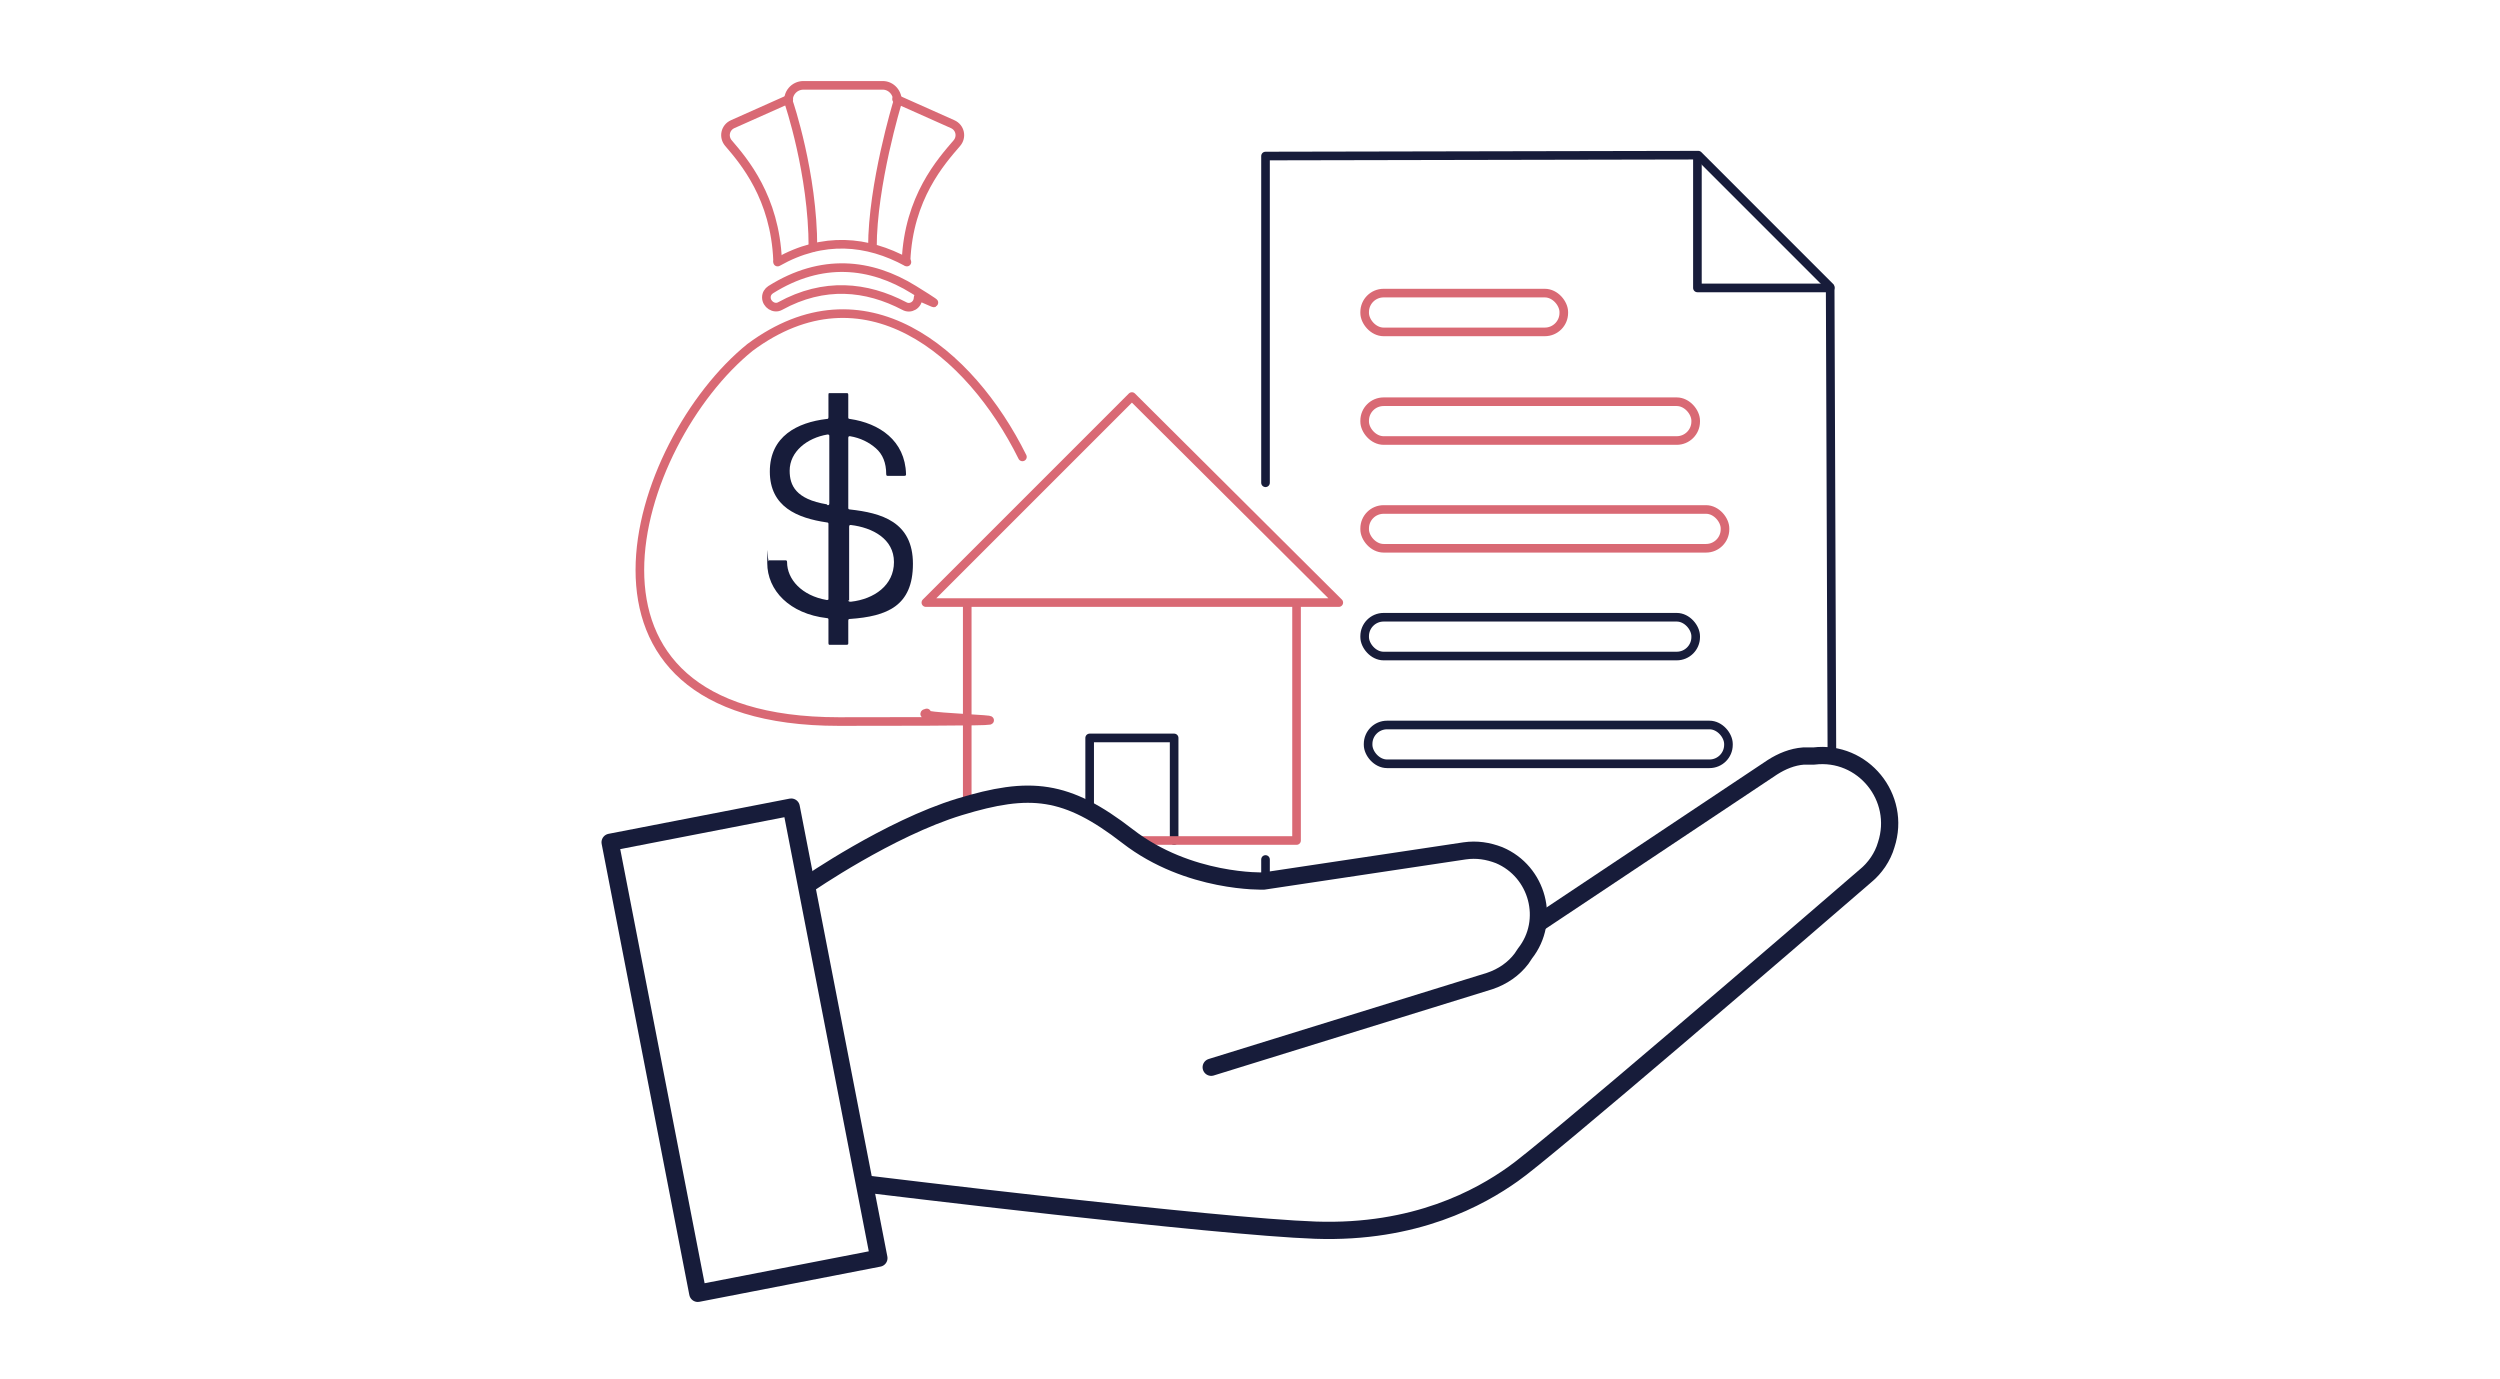 <?xml version="1.0" encoding="UTF-8"?>
<svg id="icons" xmlns="http://www.w3.org/2000/svg" width="290" height="160" version="1.1" viewBox="0 0 290 160">
  <!-- Generator: Adobe Illustrator 29.6.0, SVG Export Plug-In . SVG Version: 2.1.1 Build 207)  -->
  <defs>
    <style>
      .st0 {
        fill: #171c3a;
      }

      .st1 {
        stroke: #d96974;
      }

      .st1, .st2, .st3 {
        fill: none;
        stroke-linecap: round;
        stroke-linejoin: round;
      }

      .st2 {
        stroke-width: 2px;
      }

      .st2, .st3 {
        stroke: #171c3a;
      }
    </style>
  </defs>
  <g>
    <g>
      <path class="st1" d="M118.6,53c-6.1-12.3-18.4-22.5-31.6-12.7-13.6,11-23.9,43.4,10.3,43.4s7.2-.3,10.2-1"/>
      <path class="st1" d="M89.4,33.6c5.9-3.7,11.6-3.1,16.6,0s.5.5.5.9h0c0,.9-.9,1.4-1.6,1-4.4-2.3-9.3-2.8-14.4,0-.7.4-1.6-.2-1.6-1h0c0-.4.2-.7.5-.9Z"/>
      <g>
        <path class="st1" d="M94.3,28.7c0-8.6-2.8-16.8-2.8-16.8-.2-1,.6-2,1.7-2h9.2c1,0,1.8.9,1.7,2,0,0-2.9,9.5-2.9,16.8"/>
        <path class="st1" d="M104,11.5l6.5,2.9c.9.4,1.1,1.5.5,2.2-1.8,2.1-5.6,6.3-5.9,13.7"/>
        <path class="st1" d="M91.5,11.5l-6.5,2.9c-.9.4-1.1,1.5-.5,2.2,1.8,2.1,5.4,6.3,5.7,13.6"/>
        <path class="st1" d="M90.2,30.4c5.3-3,10.4-2.5,15,0"/>
      </g>
    </g>
    <path class="st0" d="M89.2,65h1.9c.1,0,.2,0,.2.2,0,2,1.7,3.9,4.6,4.4.1,0,.2,0,.2-.1v-8.7c0-.1,0-.2-.2-.2-3.4-.5-6.6-1.8-6.6-5.9s3.2-5.7,6.6-6.1c.1,0,.2,0,.2-.2v-2.6c0-.1,0-.2.1-.2h2c.1,0,.2,0,.2.2v2.6c0,.1,0,.2.2.2,3.4.5,6.4,2.5,6.5,6.4,0,.1,0,.2-.2.2h-1.9c-.1,0-.2,0-.2-.2,0-1.3-.4-2.3-1.2-3-.8-.7-1.8-1.2-3-1.4-.1,0-.2,0-.2.2v8.1c0,.1,0,.2.2.2,3.6.4,7.3,1.4,7.3,6.3s-3,6.1-7.3,6.4c-.1,0-.2,0-.2.2v2.6c0,.1,0,.2-.2.2h-2c0,0-.1,0-.1-.2v-2.7c0-.1,0-.2-.2-.2-4.3-.5-6.9-3.2-6.9-6.4s0-.2.2-.2ZM96,58.6c.1,0,.2,0,.2-.2v-7.8c0-.1,0-.2-.2-.2-2.4.4-4.4,2-4.4,4.2,0,1.7.7,3.3,4.3,3.9ZM98.4,69.6c0,.1,0,.2.3.2,2.7-.3,5-1.9,5-4.6s-2.5-4-5-4.3c-.1,0-.2,0-.2.2v8.6Z"/>
  </g>
  <g>
    <polyline class="st3" points="126.4 94.2 126.4 85.6 136.2 85.6 136.2 97.5"/>
    <line class="st1" x1="112.2" y1="93.3" x2="112.2" y2="70"/>
    <polyline class="st1" points="150.4 70 150.4 97.5 131.4 97.5"/>
    <polygon class="st1" points="107.4 69.9 131.3 46 155.3 69.9 107.4 69.9"/>
  </g>
  <g>
    <polyline class="st3" points="146.8 56 146.8 18.1 197 18 212.3 33.3 212.5 87.5"/>
    <line class="st3" x1="146.8" y1="101.9" x2="146.8" y2="99.7"/>
    <g>
      <rect class="st1" x="158.3" y="34" width="23.1" height="4.5" rx="2.2" ry="2.2"/>
      <rect class="st1" x="158.3" y="46.6" width="38.4" height="4.5" rx="2.2" ry="2.2"/>
      <rect class="st1" x="158.3" y="59.1" width="41.8" height="4.5" rx="2.2" ry="2.2"/>
      <rect class="st3" x="158.3" y="71.6" width="38.4" height="4.5" rx="2.2" ry="2.2"/>
      <rect class="st3" x="158.7" y="84.1" width="41.8" height="4.5" rx="2.2" ry="2.2"/>
    </g>
    <polyline class="st3" points="212.3 33.4 196.9 33.4 196.9 18.1"/>
  </g>
  <g>
    <path class="st2" d="M93.7,102.6s9.4-6.5,17.6-9c8.2-2.5,12.4-2.1,19.5,3.4,7.1,5.5,15.8,5.2,15.8,5.2l23.3-3.5c1.4-.2,2.7,0,4,.5h0c4.5,1.9,6,7.6,3,11.4l-.4.6c-.9,1.2-2.2,2.1-3.7,2.6l-32.3,10"/>
    <path class="st2" d="M178.6,107l27-18c1.1-.7,2.3-1.2,3.6-1.3h1.2c5.7-.7,10.2,4.8,8.4,10.3h0c-.4,1.4-1.3,2.7-2.4,3.6-7.5,6.5-37.5,32.3-40.9,34.6-3.8,2.7-11.3,6.9-22.9,6.5-11.6-.4-51.7-5.3-51.7-5.3"/>
    <rect class="st2" x="75.7" y="95.2" width="21.4" height="53.3" transform="translate(-21.7 18.7) rotate(-11)"/>
  </g>
</svg>
